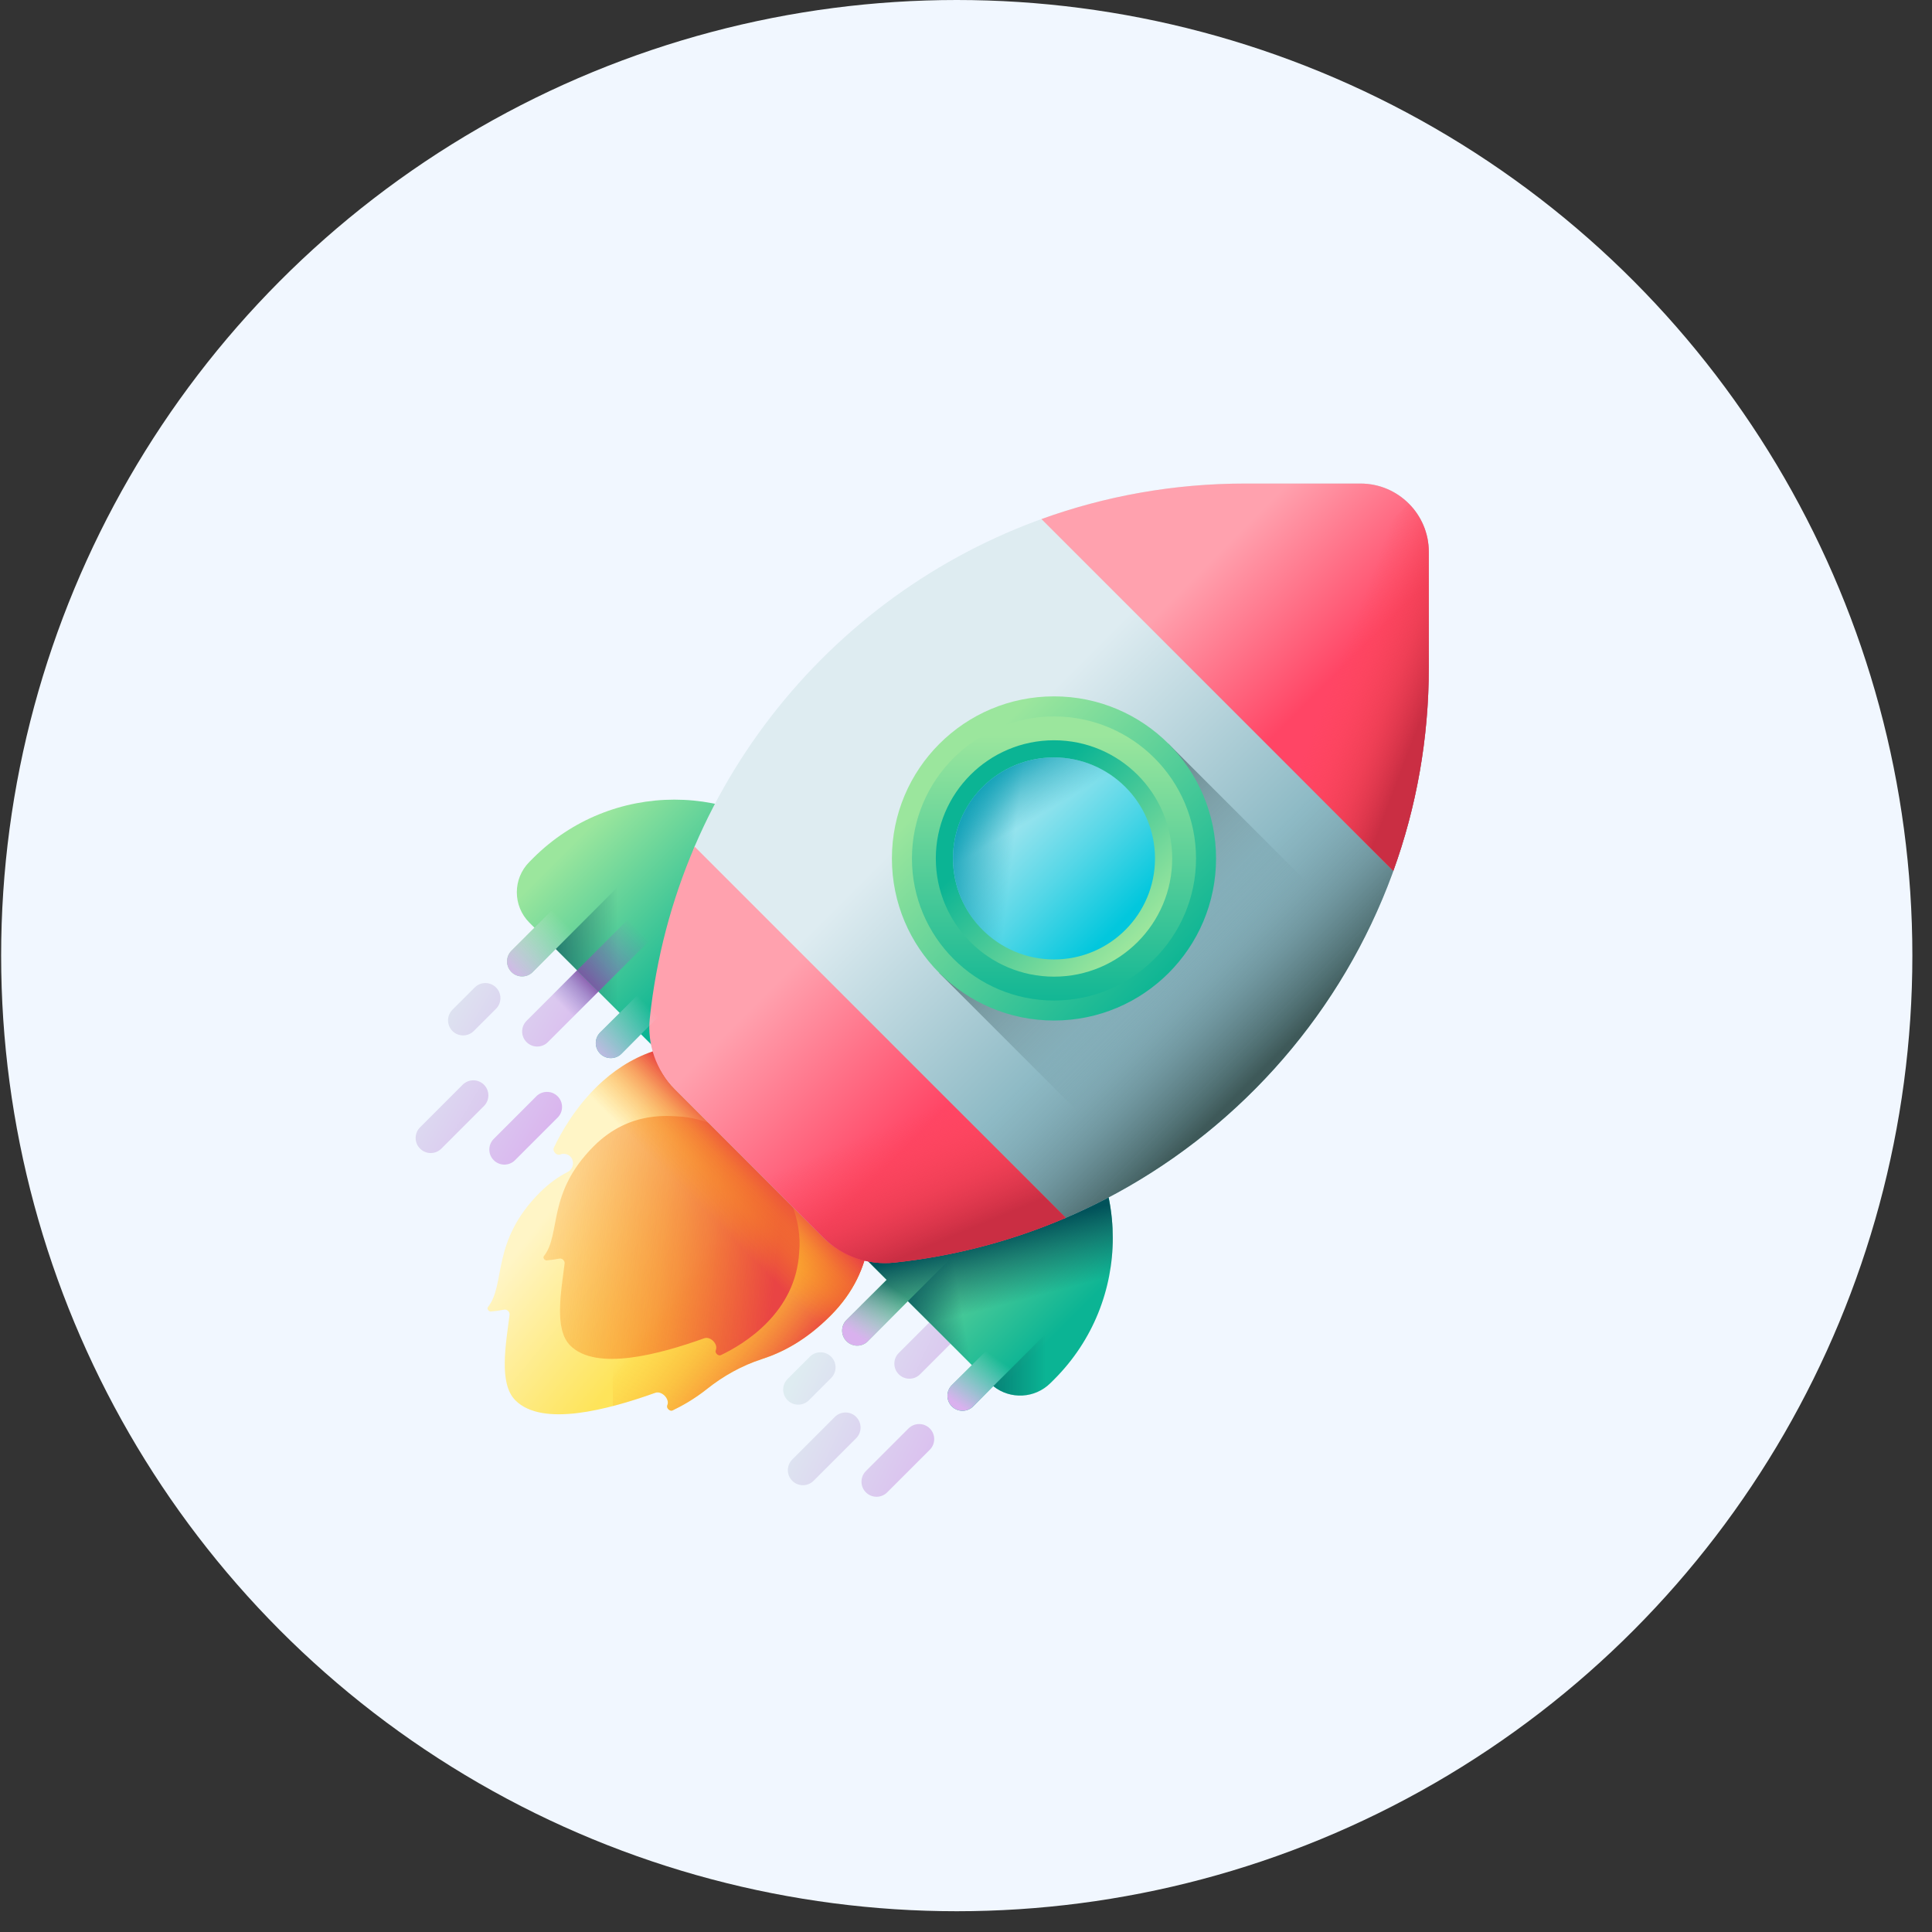 <svg width="80" height="80" viewBox="0 0 80 80" fill="none" xmlns="http://www.w3.org/2000/svg">
<rect x="0" y="0" width="80" height="80" fill="#333333" stroke="none"/>
<g id="Group">
<g id="Group 1622">
<circle id="Ellipse 20" cx="39.617" cy="39.57" r="39.57" fill="#F1F7FF"/>
<g id="Group_2">
<g id="Group_3">
<path id="Vector" d="M22.208 45.395L20.444 47.16C20.201 47.403 20.201 47.798 20.444 48.041C20.688 48.285 21.083 48.285 21.326 48.041L23.09 46.277C23.334 46.034 23.334 45.639 23.09 45.395C22.847 45.152 22.452 45.152 22.208 45.395Z" fill="url(#paint0_linear_3293_159)"/>
<path id="Vector_2" d="M19.158 44.916L17.394 46.68C17.15 46.924 17.15 47.319 17.394 47.562C17.637 47.806 18.032 47.806 18.276 47.562L20.04 45.798C20.283 45.555 20.283 45.16 20.04 44.916C19.796 44.673 19.401 44.673 19.158 44.916Z" fill="url(#paint1_linear_3293_159)"/>
<path id="Vector_3" d="M28.813 36.143C28.57 35.899 28.175 35.899 27.931 36.143L21.804 42.27C21.56 42.514 21.56 42.909 21.804 43.152C22.047 43.396 22.442 43.396 22.686 43.152L28.813 37.025C29.057 36.782 29.057 36.387 28.813 36.143Z" fill="url(#paint2_linear_3293_159)"/>
<path id="Vector_4" d="M28.813 36.143C28.57 35.899 28.175 35.899 27.931 36.143L21.804 42.27C21.56 42.514 21.56 42.909 21.804 43.152C22.047 43.396 22.442 43.396 22.686 43.152L28.813 37.025C29.057 36.782 29.057 36.387 28.813 36.143Z" fill="url(#paint3_linear_3293_159)"/>
<path id="Vector_5" d="M19.617 42.692L20.539 41.771C20.782 41.527 20.782 41.132 20.539 40.889C20.295 40.645 19.9 40.645 19.657 40.889L18.735 41.81C18.492 42.053 18.492 42.448 18.735 42.692C18.979 42.935 19.374 42.935 19.617 42.692Z" fill="url(#paint4_linear_3293_159)"/>
</g>
<g id="Group_4">
<path id="Vector_6" d="M37.619 59.149L35.855 60.913C35.611 61.157 35.611 61.552 35.855 61.795C36.098 62.039 36.493 62.039 36.737 61.795L38.501 60.031C38.744 59.788 38.744 59.393 38.501 59.149C38.257 58.906 37.862 58.906 37.619 59.149Z" fill="url(#paint5_linear_3293_159)"/>
<path id="Vector_7" d="M34.57 58.67L32.806 60.434C32.562 60.678 32.562 61.073 32.806 61.317C33.049 61.56 33.444 61.56 33.688 61.317L35.452 59.553C35.695 59.309 35.695 58.914 35.452 58.671C35.208 58.427 34.813 58.427 34.57 58.67Z" fill="url(#paint6_linear_3293_159)"/>
<path id="Vector_8" d="M44.225 49.897C43.982 49.653 43.587 49.653 43.343 49.897L37.216 56.024C36.972 56.268 36.972 56.663 37.216 56.906C37.459 57.15 37.854 57.15 38.098 56.906L44.225 50.779C44.469 50.535 44.469 50.141 44.225 49.897Z" fill="url(#paint7_linear_3293_159)"/>
<path id="Vector_9" d="M33.494 57.982L34.416 57.06C34.659 56.817 34.659 56.422 34.416 56.178C34.172 55.935 33.777 55.935 33.534 56.178L32.612 57.1C32.369 57.343 32.369 57.738 32.612 57.982C32.856 58.225 33.251 58.225 33.494 57.982Z" fill="url(#paint8_linear_3293_159)"/>
</g>
<g id="Group_5">
<g id="Group_6">
<path id="Vector_10" d="M28.587 43.235C25.253 43.411 23.532 46.267 22.931 47.529C22.865 47.669 23.053 47.866 23.197 47.807C23.202 47.805 23.207 47.803 23.212 47.801C23.271 47.777 23.334 47.772 23.397 47.781C23.777 47.835 23.848 48.354 23.506 48.528C23.127 48.722 22.738 48.994 22.359 49.373C20.314 51.418 20.96 53.17 20.202 54.125C20.148 54.192 20.234 54.316 20.329 54.307C20.473 54.295 20.662 54.272 20.883 54.229C20.991 54.208 21.114 54.325 21.1 54.436C20.945 55.68 20.642 57.286 21.342 57.986C22.457 59.102 25.167 58.376 27.132 57.673C27.399 57.578 27.739 57.92 27.635 58.182C27.633 58.185 27.632 58.19 27.63 58.194C27.584 58.307 27.739 58.455 27.849 58.403C28.211 58.23 28.74 57.941 29.273 57.516C29.952 56.974 30.717 56.547 31.543 56.279C32.406 55.998 33.364 55.506 34.38 54.491C36.387 52.483 36.022 50.271 35.991 49.582C35.827 48.151 35.099 46.632 33.853 45.386C32.29 43.822 30.296 43.073 28.587 43.235Z" fill="url(#paint9_linear_3293_159)"/>
<path id="Vector_11" d="M27.132 57.673C27.398 57.578 27.738 57.92 27.634 58.181C27.633 58.185 27.631 58.19 27.629 58.193C27.583 58.307 27.739 58.455 27.848 58.403C28.21 58.23 28.739 57.941 29.272 57.516C29.951 56.974 30.716 56.547 31.543 56.279C32.406 55.998 33.364 55.506 34.379 54.491C36.386 52.483 36.021 50.271 35.99 49.582C35.827 48.151 35.099 46.632 33.853 45.386C32.289 43.822 30.295 43.073 28.586 43.235C27.277 43.304 26.216 43.786 25.375 44.423V58.224C25.985 58.065 26.587 57.868 27.132 57.673Z" fill="url(#paint10_linear_3293_159)"/>
<path id="Vector_12" d="M22.52 52.015C22.468 52.08 22.55 52.198 22.641 52.19C22.78 52.178 22.96 52.156 23.172 52.115C23.276 52.095 23.393 52.207 23.38 52.313C23.232 53.505 22.941 55.044 23.612 55.715C24.681 56.785 27.278 56.089 29.161 55.415C29.416 55.324 29.742 55.652 29.642 55.902C29.641 55.906 29.639 55.91 29.638 55.914C29.593 56.023 29.742 56.164 29.848 56.114C30.801 55.66 32.96 54.36 33.093 51.84C33.215 50.548 32.649 49.041 31.468 47.86C30.526 46.918 29.378 46.368 28.296 46.244C27.776 46.221 26.104 45.945 24.586 47.462C22.627 49.421 23.246 51.1 22.52 52.015Z" fill="url(#paint11_linear_3293_159)"/>
<path id="Vector_13" d="M34.381 54.491C36.389 52.483 36.023 50.271 35.992 49.582C35.829 48.151 35.101 46.632 33.855 45.386C32.291 43.822 30.298 43.073 28.588 43.235C26.366 43.352 24.86 44.66 23.926 45.893L33.38 55.347C33.706 55.113 34.041 54.831 34.381 54.491Z" fill="url(#paint12_linear_3293_159)"/>
</g>
<g id="Group_7">
<g id="Group_8">
<path id="Vector_14" d="M43.655 45.418L42.242 44.005L34.982 51.266L36.713 52.996L35.662 54.047L35.663 54.048L35.054 54.657C34.81 54.901 34.81 55.296 35.054 55.539C35.291 55.776 35.67 55.782 35.915 55.558L37.595 53.878L40.242 56.526L39.413 57.354C39.17 57.597 39.17 57.992 39.413 58.236C39.657 58.479 40.052 58.479 40.295 58.236L41.132 57.399C41.831 57.958 42.854 57.915 43.501 57.267L43.656 57.113C46.885 53.883 46.885 48.648 43.655 45.418Z" fill="url(#paint13_linear_3293_159)"/>
<path id="Vector_15" d="M43.655 45.418L42.242 44.005L34.982 51.266L36.713 52.996L35.662 54.047L35.663 54.048L35.054 54.657C34.81 54.901 34.81 55.296 35.054 55.539C35.291 55.776 35.67 55.782 35.915 55.558L37.595 53.878L40.242 56.526L39.413 57.354C39.17 57.597 39.17 57.992 39.413 58.236C39.657 58.479 40.052 58.479 40.295 58.236L41.132 57.399C41.831 57.958 42.854 57.915 43.501 57.267L43.656 57.113C46.885 53.883 46.885 48.648 43.655 45.418Z" fill="url(#paint14_linear_3293_159)"/>
<path id="Vector_16" d="M41.131 57.398C41.83 57.958 42.852 57.914 43.5 57.266L43.654 57.112C46.473 54.294 46.831 49.948 44.731 46.741L37.594 53.878L41.131 57.398Z" fill="url(#paint15_linear_3293_159)"/>
<path id="Vector_17" d="M35.184 36.947L33.771 35.533C30.541 32.304 25.306 32.304 22.076 35.533L21.922 35.688C21.227 36.383 21.227 37.51 21.922 38.206L22.13 38.414L21.787 38.757L21.788 38.758L21.179 39.367C20.935 39.611 20.935 40.006 21.179 40.249C21.416 40.486 21.795 40.492 22.04 40.268L23.012 39.296L25.66 41.943L24.853 42.749C24.609 42.993 24.609 43.388 24.853 43.632C25.096 43.875 25.491 43.875 25.735 43.632L26.541 42.825L27.924 44.207L35.184 36.947Z" fill="url(#paint16_linear_3293_159)"/>
<path id="Vector_18" d="M27.923 44.206L35.183 36.946L33.77 35.533C32.459 34.221 30.816 33.442 29.111 33.196L23.012 39.295L27.923 44.206Z" fill="url(#paint17_linear_3293_159)"/>
</g>
<path id="Vector_19" d="M34.102 51.252C34.87 52.021 35.946 52.314 37.026 52.199C39.525 51.934 44.132 50.428 44.132 50.428C52.972 46.641 59.165 37.862 59.165 27.636V22.852C59.165 21.29 57.898 20.023 56.336 20.023H51.552C41.326 20.023 32.547 26.216 28.76 35.056C28.76 35.056 27.254 39.664 26.989 42.162C26.874 43.242 27.167 44.318 27.936 45.086L34.102 51.252Z" fill="url(#paint18_linear_3293_159)"/>
<path id="Vector_20" d="M59.166 27.636V22.852C59.166 22.071 58.849 21.363 58.337 20.852L31.02 48.169L34.102 51.252C34.871 52.02 35.946 52.396 37.027 52.281C49.471 50.959 59.166 40.43 59.166 27.636Z" fill="url(#paint19_linear_3293_159)"/>
<path id="Vector_21" d="M56.469 38.884L48.386 30.801L38.895 40.293L47.356 48.754C51.227 46.37 54.393 42.952 56.469 38.884Z" fill="url(#paint20_linear_3293_159)"/>
<path id="Vector_22" d="M28.761 35.056C27.81 37.277 27.172 39.664 26.907 42.162C26.792 43.242 27.168 44.318 27.936 45.086L34.102 51.252C34.871 52.021 35.946 52.396 37.027 52.282C39.525 52.016 41.912 51.379 44.132 50.428L28.761 35.056Z" fill="url(#paint21_linear_3293_159)"/>
<path id="Vector_23" d="M56.334 20.023H51.55C48.592 20.023 45.755 20.543 43.125 21.494L57.693 36.062C58.644 33.431 59.163 30.595 59.163 27.636V22.852C59.163 21.29 57.897 20.023 56.334 20.023Z" fill="url(#paint22_linear_3293_159)"/>
<g id="Group_9">
<path id="Vector_24" d="M43.643 42.258C47.35 42.258 50.354 39.253 50.354 35.547C50.354 31.84 47.35 28.835 43.643 28.835C39.936 28.835 36.932 31.84 36.932 35.547C36.932 39.253 39.936 42.258 43.643 42.258Z" fill="url(#paint23_linear_3293_159)"/>
<path id="Vector_25" d="M43.643 41.429C46.892 41.429 49.525 38.795 49.525 35.547C49.525 32.299 46.892 29.666 43.643 29.666C40.395 29.666 37.762 32.299 37.762 35.547C37.762 38.795 40.395 41.429 43.643 41.429Z" fill="url(#paint24_linear_3293_159)"/>
<path id="Vector_26" d="M43.644 40.441C46.347 40.441 48.538 38.25 48.538 35.547C48.538 32.844 46.347 30.653 43.644 30.653C40.941 30.653 38.75 32.844 38.75 35.547C38.75 38.25 40.941 40.441 43.644 40.441Z" fill="url(#paint25_linear_3293_159)"/>
<path id="Vector_27" d="M43.644 39.729C45.953 39.729 47.826 37.856 47.826 35.546C47.826 33.236 45.953 31.364 43.644 31.364C41.334 31.364 39.461 33.236 39.461 35.546C39.461 37.856 41.334 39.729 43.644 39.729Z" fill="url(#paint26_linear_3293_159)"/>
<path id="Vector_28" d="M43.644 39.729C45.953 39.729 47.826 37.856 47.826 35.546C47.826 33.236 45.953 31.364 43.644 31.364C41.334 31.364 39.461 33.236 39.461 35.546C39.461 37.856 41.334 39.729 43.644 39.729Z" fill="url(#paint27_linear_3293_159)"/>
<path id="Vector_29" d="M43.644 39.729C45.953 39.729 47.826 37.856 47.826 35.546C47.826 33.236 45.953 31.364 43.644 31.364C41.334 31.364 39.461 33.236 39.461 35.546C39.461 37.856 41.334 39.729 43.644 39.729Z" fill="url(#paint28_linear_3293_159)"/>
</g>
<path id="Vector_30" d="M44.132 50.427C41.912 51.379 39.525 52.017 37.026 52.282C35.946 52.397 34.87 52.021 34.102 51.252L31.02 48.17L36.447 42.742L44.132 50.427Z" fill="url(#paint29_linear_3293_159)"/>
<path id="Vector_31" d="M59.164 22.852V27.636C59.164 30.594 58.645 33.431 57.694 36.061L50.41 28.778L58.335 20.852C58.847 21.364 59.164 22.072 59.164 22.852Z" fill="url(#paint30_linear_3293_159)"/>
</g>
</g>
<path id="Vector_32" d="M41.177 55.589L39.413 57.353C39.17 57.597 39.17 57.991 39.413 58.235C39.657 58.479 40.052 58.479 40.295 58.235L42.059 56.471C42.303 56.227 42.303 55.833 42.059 55.589C41.816 55.345 41.421 55.345 41.177 55.589Z" fill="url(#paint31_linear_3293_159)"/>
<path id="Vector_33" d="M35.915 55.558L37.92 53.553C38.164 53.309 38.164 52.914 37.92 52.67C37.676 52.427 37.282 52.427 37.038 52.67L35.662 54.046L35.663 54.047L35.054 54.657C34.81 54.9 34.81 55.295 35.054 55.539C35.291 55.776 35.67 55.782 35.915 55.558Z" fill="url(#paint32_linear_3293_159)"/>
<path id="Vector_34" d="M26.617 40.985L24.853 42.749C24.609 42.993 24.609 43.388 24.853 43.631C25.096 43.875 25.491 43.875 25.735 43.631L27.499 41.867C27.742 41.623 27.742 41.229 27.499 40.985C27.255 40.741 26.86 40.741 26.617 40.985Z" fill="url(#paint33_linear_3293_159)"/>
<path id="Vector_35" d="M22.04 40.268L24.045 38.263C24.289 38.019 24.289 37.624 24.045 37.381C23.802 37.137 23.407 37.137 23.163 37.381L21.787 38.757L21.788 38.758L21.179 39.367C20.935 39.611 20.935 40.006 21.179 40.249C21.416 40.486 21.795 40.492 22.04 40.268Z" fill="url(#paint34_linear_3293_159)"/>
<path id="Vector_36" d="M28.814 36.143C28.57 35.9 28.175 35.9 27.932 36.143L23.896 40.178L24.779 41.06L28.814 37.025C29.058 36.782 29.058 36.387 28.814 36.143Z" fill="url(#paint35_linear_3293_159)"/>
<path id="Vector_37" d="M43.502 57.266L43.656 57.112C44.941 55.827 45.714 54.224 45.976 52.556L41.133 57.398C41.832 57.958 42.854 57.914 43.502 57.266Z" fill="url(#paint36_linear_3293_159)"/>
</g>
</g>
</g>
<defs>
<linearGradient id="paint0_linear_3293_159" x1="16.16" y1="43.425" x2="23.071" y2="47.484" gradientUnits="userSpaceOnUse">
<stop stop-color="#DEECF1"/>
<stop offset="1" stop-color="#D9B1EE"/>
</linearGradient>
<linearGradient id="paint1_linear_3293_159" x1="15.586" y1="44.401" x2="22.496" y2="48.459" gradientUnits="userSpaceOnUse">
<stop stop-color="#DEECF1"/>
<stop offset="1" stop-color="#D9B1EE"/>
</linearGradient>
<linearGradient id="paint2_linear_3293_159" x1="20.155" y1="36.621" x2="27.065" y2="40.679" gradientUnits="userSpaceOnUse">
<stop stop-color="#DEECF1"/>
<stop offset="1" stop-color="#D9B1EE"/>
</linearGradient>
<linearGradient id="paint3_linear_3293_159" x1="23.284" y1="41.672" x2="24.505" y2="40.452" gradientUnits="userSpaceOnUse">
<stop stop-color="#8379C1" stop-opacity="0"/>
<stop offset="0.283" stop-color="#8374BE" stop-opacity="0.283"/>
<stop offset="0.586" stop-color="#8268B5" stop-opacity="0.586"/>
<stop offset="0.898" stop-color="#8152A6" stop-opacity="0.898"/>
<stop offset="1" stop-color="#814AA0"/>
</linearGradient>
<linearGradient id="paint4_linear_3293_159" x1="17.765" y1="40.691" x2="24.675" y2="44.749" gradientUnits="userSpaceOnUse">
<stop stop-color="#DEECF1"/>
<stop offset="1" stop-color="#D9B1EE"/>
</linearGradient>
<linearGradient id="paint5_linear_3293_159" x1="32.363" y1="58.152" x2="40.301" y2="61.977" gradientUnits="userSpaceOnUse">
<stop stop-color="#DEECF1"/>
<stop offset="1" stop-color="#D9B1EE"/>
</linearGradient>
<linearGradient id="paint6_linear_3293_159" x1="31.976" y1="58.956" x2="39.914" y2="62.781" gradientUnits="userSpaceOnUse">
<stop stop-color="#DEECF1"/>
<stop offset="1" stop-color="#D9B1EE"/>
</linearGradient>
<linearGradient id="paint7_linear_3293_159" x1="35.796" y1="51.029" x2="43.734" y2="54.854" gradientUnits="userSpaceOnUse">
<stop stop-color="#DEECF1"/>
<stop offset="1" stop-color="#D9B1EE"/>
</linearGradient>
<linearGradient id="paint8_linear_3293_159" x1="32.999" y1="56.832" x2="40.938" y2="60.657" gradientUnits="userSpaceOnUse">
<stop stop-color="#DEECF1"/>
<stop offset="1" stop-color="#D9B1EE"/>
</linearGradient>
<linearGradient id="paint9_linear_3293_159" x1="23.942" y1="48.687" x2="29.044" y2="52.842" gradientUnits="userSpaceOnUse">
<stop stop-color="#FFF5C6"/>
<stop offset="1" stop-color="#FEE45A"/>
</linearGradient>
<linearGradient id="paint10_linear_3293_159" x1="29.301" y1="51.52" x2="34.042" y2="55.178" gradientUnits="userSpaceOnUse">
<stop stop-color="#FEA613" stop-opacity="0"/>
<stop offset="0.174" stop-color="#FDA016" stop-opacity="0.174"/>
<stop offset="0.396" stop-color="#F9911E" stop-opacity="0.396"/>
<stop offset="0.643" stop-color="#F4772B" stop-opacity="0.643"/>
<stop offset="0.908" stop-color="#EC523D" stop-opacity="0.908"/>
<stop offset="1" stop-color="#E94444"/>
</linearGradient>
<linearGradient id="paint11_linear_3293_159" x1="18.707" y1="50.507" x2="32.208" y2="51.771" gradientUnits="userSpaceOnUse">
<stop stop-color="#FEA613" stop-opacity="0"/>
<stop offset="0.174" stop-color="#FDA016" stop-opacity="0.174"/>
<stop offset="0.396" stop-color="#F9911E" stop-opacity="0.396"/>
<stop offset="0.643" stop-color="#F4772B" stop-opacity="0.643"/>
<stop offset="0.908" stop-color="#EC523D" stop-opacity="0.908"/>
<stop offset="1" stop-color="#E94444"/>
</linearGradient>
<linearGradient id="paint12_linear_3293_159" x1="29.16" y1="50.13" x2="31.38" y2="47.91" gradientUnits="userSpaceOnUse">
<stop stop-color="#FEA613" stop-opacity="0"/>
<stop offset="0.174" stop-color="#FDA016" stop-opacity="0.174"/>
<stop offset="0.396" stop-color="#F9911E" stop-opacity="0.396"/>
<stop offset="0.643" stop-color="#F4772B" stop-opacity="0.643"/>
<stop offset="0.908" stop-color="#EC523D" stop-opacity="0.908"/>
<stop offset="1" stop-color="#E94444"/>
</linearGradient>
<linearGradient id="paint13_linear_3293_159" x1="37.981" y1="49.105" x2="43.925" y2="55.05" gradientUnits="userSpaceOnUse">
<stop stop-color="#9BE69D"/>
<stop offset="1" stop-color="#0BB494"/>
</linearGradient>
<linearGradient id="paint14_linear_3293_159" x1="40.874" y1="54.213" x2="40.134" y2="51.389" gradientUnits="userSpaceOnUse">
<stop stop-color="#01525A" stop-opacity="0"/>
<stop offset="1" stop-color="#01525A"/>
</linearGradient>
<linearGradient id="paint15_linear_3293_159" x1="39.603" y1="52.943" x2="36.724" y2="53.437" gradientUnits="userSpaceOnUse">
<stop stop-color="#01525A" stop-opacity="0"/>
<stop offset="1" stop-color="#01525A"/>
</linearGradient>
<linearGradient id="paint16_linear_3293_159" x1="24.103" y1="34.52" x2="29.629" y2="40.046" gradientUnits="userSpaceOnUse">
<stop stop-color="#9BE69D"/>
<stop offset="1" stop-color="#0BB494"/>
</linearGradient>
<linearGradient id="paint17_linear_3293_159" x1="25.573" y1="38.701" x2="21.761" y2="38.701" gradientUnits="userSpaceOnUse">
<stop stop-color="#01525A" stop-opacity="0"/>
<stop offset="1" stop-color="#01525A"/>
</linearGradient>
<linearGradient id="paint18_linear_3293_159" x1="41.14" y1="30.973" x2="48.775" y2="38.608" gradientUnits="userSpaceOnUse">
<stop stop-color="#DEECF1"/>
<stop offset="1" stop-color="#8EBAC5"/>
</linearGradient>
<linearGradient id="paint19_linear_3293_159" x1="48.75" y1="38.582" x2="53.364" y2="43.196" gradientUnits="userSpaceOnUse">
<stop stop-color="#678D98" stop-opacity="0"/>
<stop offset="0.227" stop-color="#638892" stop-opacity="0.227"/>
<stop offset="0.522" stop-color="#597B82" stop-opacity="0.522"/>
<stop offset="0.853" stop-color="#476567" stop-opacity="0.853"/>
<stop offset="1" stop-color="#3E5959"/>
</linearGradient>
<linearGradient id="paint20_linear_3293_159" x1="49.399" y1="41.305" x2="42.132" y2="34.039" gradientUnits="userSpaceOnUse">
<stop stop-color="#678D98" stop-opacity="0"/>
<stop offset="0.227" stop-color="#638892" stop-opacity="0.227"/>
<stop offset="0.522" stop-color="#597B82" stop-opacity="0.522"/>
<stop offset="0.853" stop-color="#476567" stop-opacity="0.853"/>
<stop offset="1" stop-color="#3E5959"/>
</linearGradient>
<linearGradient id="paint21_linear_3293_159" x1="30.566" y1="42.288" x2="36.648" y2="48.371" gradientUnits="userSpaceOnUse">
<stop stop-color="#FFA1AE"/>
<stop offset="1" stop-color="#FF4565"/>
</linearGradient>
<linearGradient id="paint22_linear_3293_159" x1="51.452" y1="21.894" x2="56.404" y2="26.847" gradientUnits="userSpaceOnUse">
<stop stop-color="#FFA1AE"/>
<stop offset="1" stop-color="#FF4565"/>
</linearGradient>
<linearGradient id="paint23_linear_3293_159" x1="39.831" y1="31.735" x2="48.63" y2="40.534" gradientUnits="userSpaceOnUse">
<stop stop-color="#9BE69D"/>
<stop offset="1" stop-color="#0BB494"/>
</linearGradient>
<linearGradient id="paint24_linear_3293_159" x1="43.643" y1="30.43" x2="43.643" y2="41.985" gradientUnits="userSpaceOnUse">
<stop stop-color="#9BE69D"/>
<stop offset="1" stop-color="#0BB494"/>
</linearGradient>
<linearGradient id="paint25_linear_3293_159" x1="47.017" y1="38.92" x2="41.887" y2="33.79" gradientUnits="userSpaceOnUse">
<stop stop-color="#9BE69D"/>
<stop offset="1" stop-color="#0BB494"/>
</linearGradient>
<linearGradient id="paint26_linear_3293_159" x1="41.587" y1="33.49" x2="46.348" y2="38.25" gradientUnits="userSpaceOnUse">
<stop stop-color="#A6E7F0"/>
<stop offset="0.171" stop-color="#90E2ED"/>
<stop offset="0.529" stop-color="#56D7E7"/>
<stop offset="1" stop-color="#02C7DD"/>
</linearGradient>
<linearGradient id="paint27_linear_3293_159" x1="41.929" y1="35.338" x2="38.885" y2="34.968" gradientUnits="userSpaceOnUse">
<stop stop-color="#0199B1" stop-opacity="0"/>
<stop offset="1" stop-color="#0199B1"/>
</linearGradient>
<linearGradient id="paint28_linear_3293_159" x1="42.711" y1="33.958" x2="41.189" y2="31.366" gradientUnits="userSpaceOnUse">
<stop stop-color="#0199B1" stop-opacity="0"/>
<stop offset="1" stop-color="#0199B1"/>
</linearGradient>
<linearGradient id="paint29_linear_3293_159" x1="36.491" y1="46.69" x2="38.52" y2="51.571" gradientUnits="userSpaceOnUse">
<stop stop-color="#FD4755" stop-opacity="0"/>
<stop offset="0.259" stop-color="#F74453" stop-opacity="0.259"/>
<stop offset="0.621" stop-color="#E53B4C" stop-opacity="0.621"/>
<stop offset="1" stop-color="#CA2E43"/>
</linearGradient>
<linearGradient id="paint30_linear_3293_159" x1="55.389" y1="27.467" x2="59.173" y2="28.893" gradientUnits="userSpaceOnUse">
<stop stop-color="#FD4755" stop-opacity="0"/>
<stop offset="0.259" stop-color="#F74453" stop-opacity="0.259"/>
<stop offset="0.621" stop-color="#E53B4C" stop-opacity="0.621"/>
<stop offset="1" stop-color="#CA2E43"/>
</linearGradient>
<linearGradient id="paint31_linear_3293_159" x1="41.217" y1="56.206" x2="39.818" y2="58.262" gradientUnits="userSpaceOnUse">
<stop stop-color="#DEECF1" stop-opacity="0"/>
<stop offset="1" stop-color="#D9B1EE"/>
</linearGradient>
<linearGradient id="paint32_linear_3293_159" x1="37.005" y1="53.342" x2="35.607" y2="55.399" gradientUnits="userSpaceOnUse">
<stop stop-color="#DEECF1" stop-opacity="0"/>
<stop offset="1" stop-color="#D9B1EE"/>
</linearGradient>
<linearGradient id="paint33_linear_3293_159" x1="26.844" y1="41.64" x2="24.511" y2="43.973" gradientUnits="userSpaceOnUse">
<stop stop-color="#DEECF1" stop-opacity="0"/>
<stop offset="1" stop-color="#D9B1EE"/>
</linearGradient>
<linearGradient id="paint34_linear_3293_159" x1="23.315" y1="38.111" x2="20.982" y2="40.444" gradientUnits="userSpaceOnUse">
<stop stop-color="#DEECF1" stop-opacity="0"/>
<stop offset="1" stop-color="#D9B1EE"/>
</linearGradient>
<linearGradient id="paint35_linear_3293_159" x1="26.466" y1="38.491" x2="24.052" y2="40.905" gradientUnits="userSpaceOnUse">
<stop stop-color="#8379C1" stop-opacity="0"/>
<stop offset="0.283" stop-color="#8374BE" stop-opacity="0.283"/>
<stop offset="0.586" stop-color="#8268B5" stop-opacity="0.586"/>
<stop offset="0.898" stop-color="#8152A6" stop-opacity="0.898"/>
<stop offset="1" stop-color="#814AA0"/>
</linearGradient>
<linearGradient id="paint36_linear_3293_159" x1="43.316" y1="55.172" x2="39.013" y2="55.172" gradientUnits="userSpaceOnUse">
<stop stop-color="#01525A" stop-opacity="0"/>
<stop offset="1" stop-color="#01525A"/>
</linearGradient>
</defs>
</svg>
